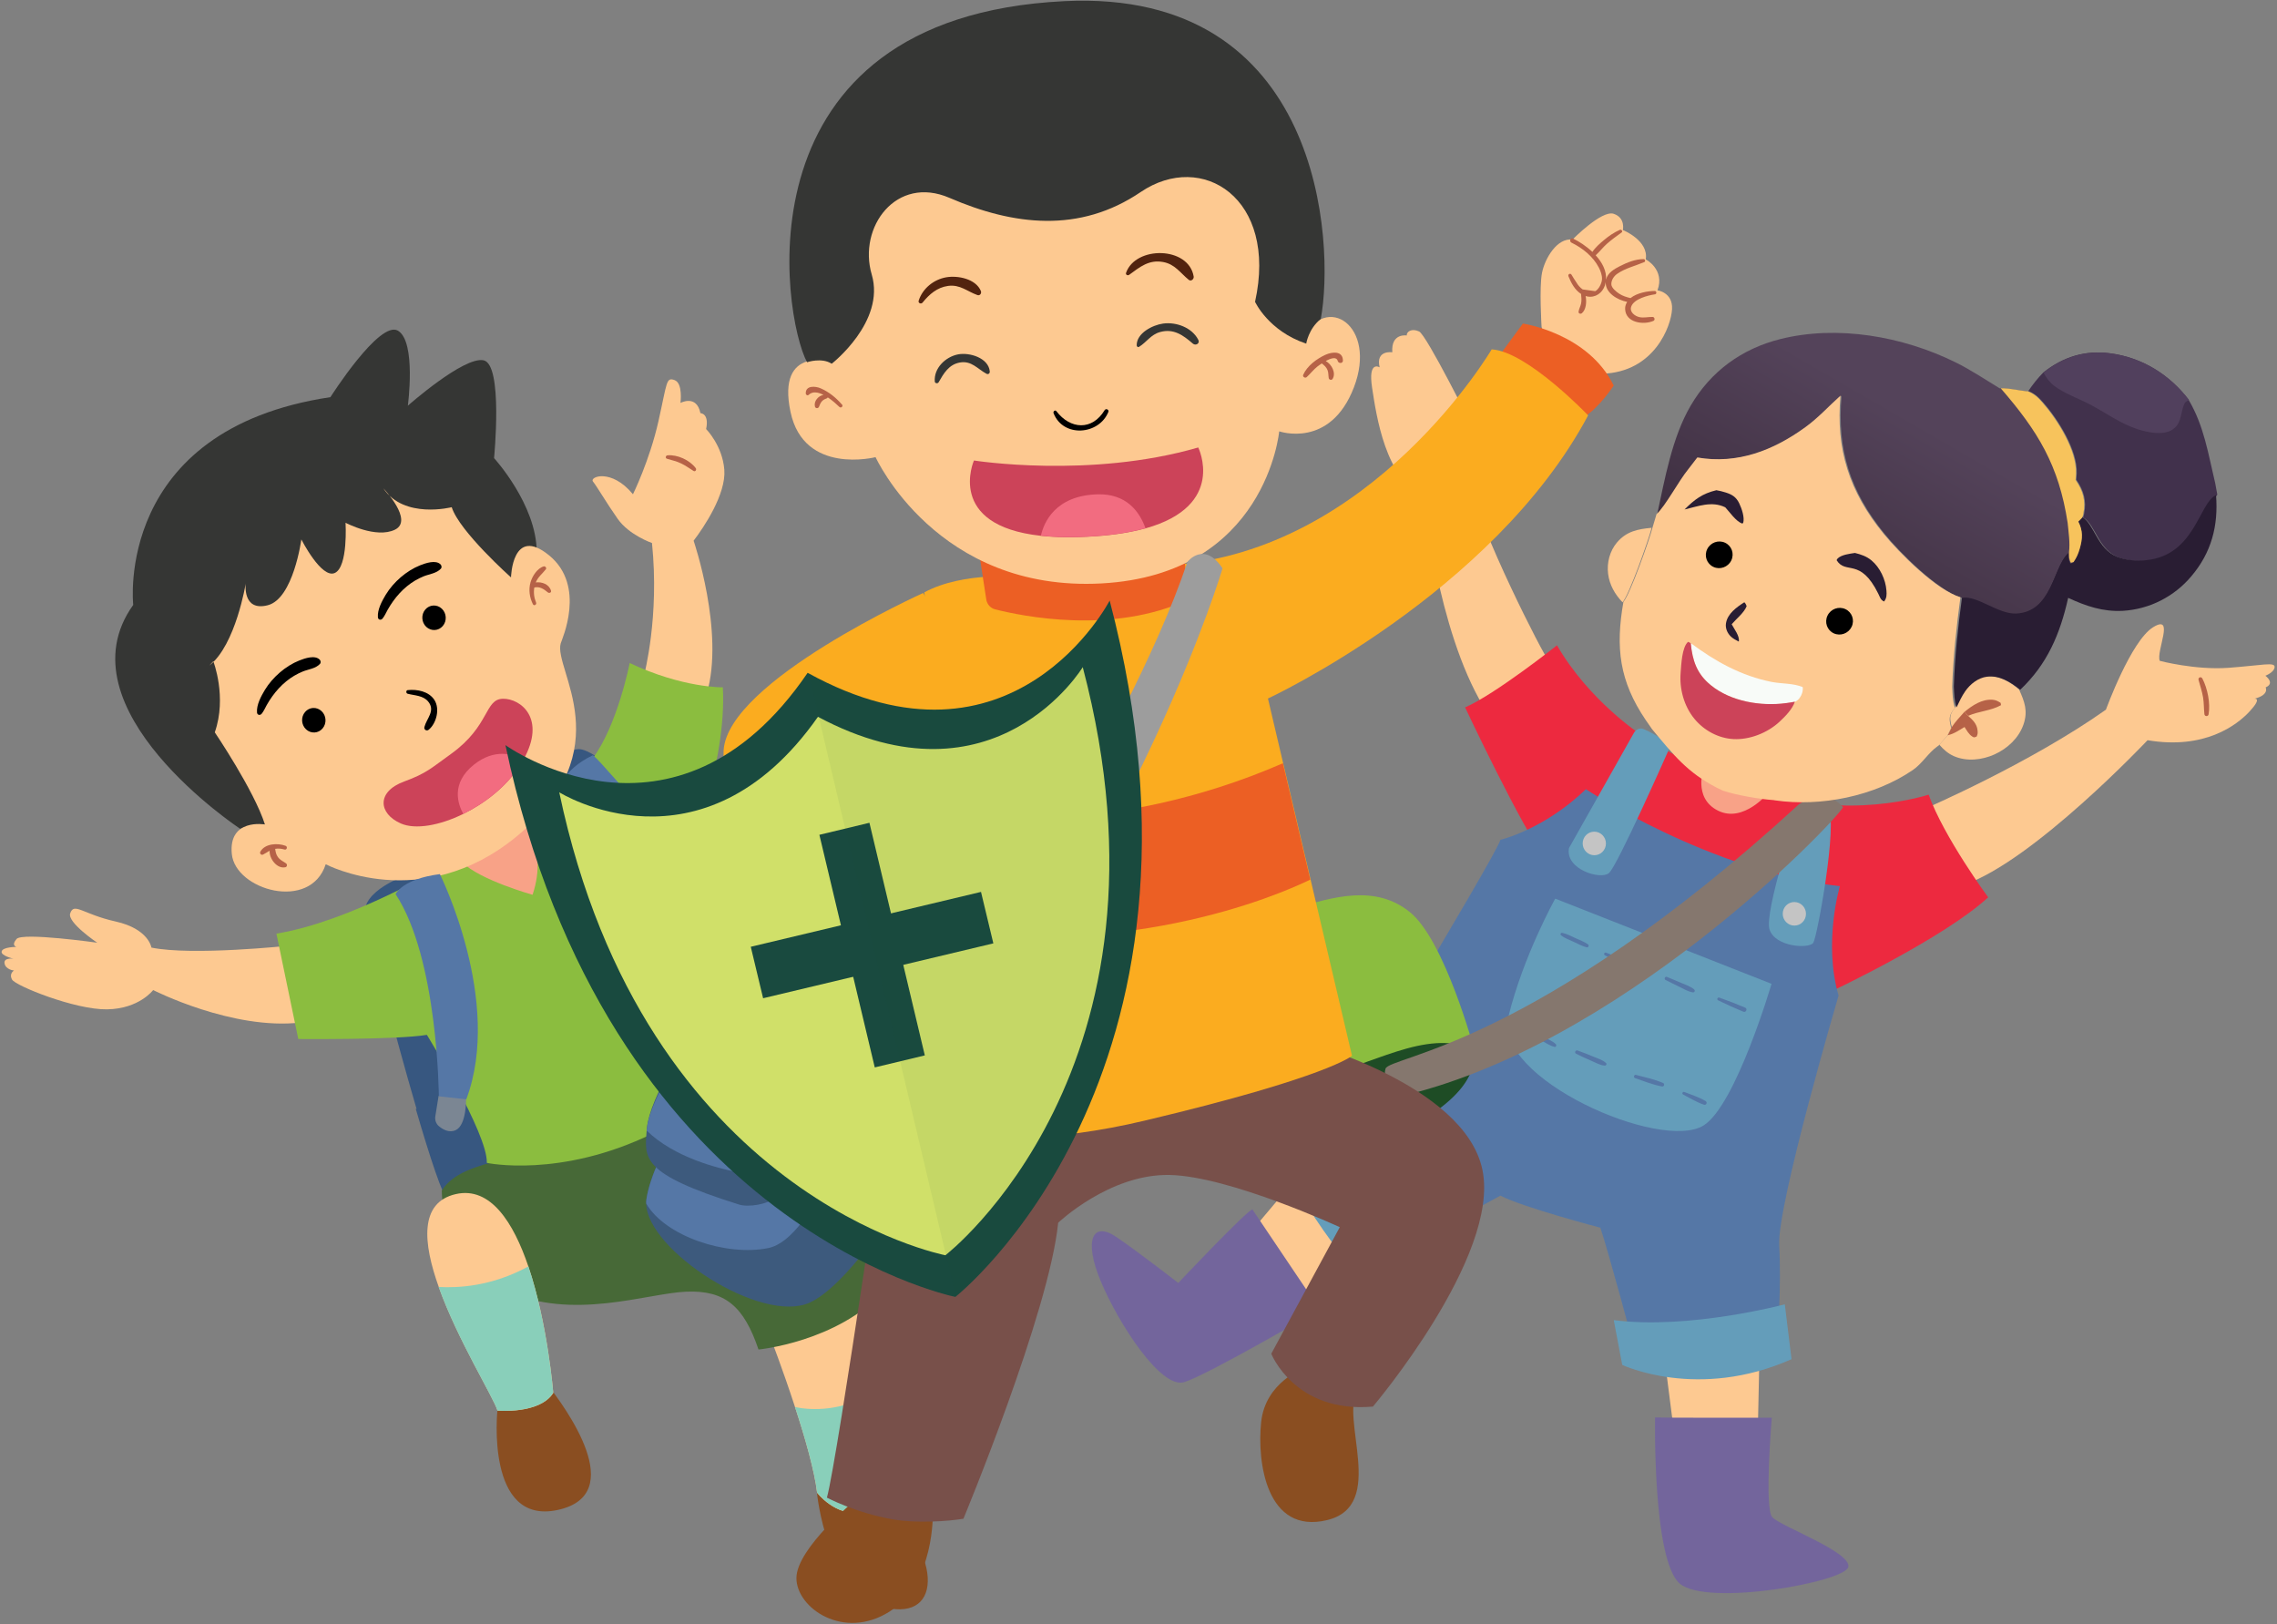 <svg width="143" height="102" viewBox="0 0 143 102" fill="none" xmlns="http://www.w3.org/2000/svg">
<rect x="0" y="0" width="143" height="102" fill="#808080" stroke="none"/>
<g id="Frame 296">
<g id="Group">
<path id="Vector" d="M16.919 52.308C16.919 52.308 15.615 51.824 15.08 52.047C15.08 52.047 3.683 44.52 8.367 37.988C8.367 37.988 7.137 26.981 20.751 24.941C20.751 24.941 23.841 20.074 24.997 20.77C26.153 21.469 25.613 25.479 25.613 25.479C25.613 25.479 29.119 22.374 30.366 22.626C31.61 22.878 31.028 28.769 31.028 28.769C31.028 28.769 33.687 31.674 33.707 34.65L16.921 52.308L16.919 52.308Z" fill="#353634"/>
<path id="Vector_2" d="M51.304 93.724C51.304 93.724 51.886 100.044 55.591 100.947C59.297 101.85 59.189 97.395 55.056 93.895L51.306 93.726L51.304 93.724Z" fill="#8A4E21"/>
<path id="Vector_3" d="M54 81.144C54.478 82.549 54.833 84.982 55.077 87.341C55.377 90.244 55.503 93.038 55.464 93.691C55.4 94.876 55.196 94.813 54.065 94.985C52.447 95.23 51.317 93.746 51.317 93.746C51.15 92.346 50.55 90.257 49.931 88.371C49.163 86.005 48.367 83.953 48.367 83.953L54 81.146L54 81.144Z" fill="#FDC991"/>
<path id="Vector_4" d="M50.193 67.466C49.89 67.722 49.099 68.13 47.991 68.643C44.126 70.408 36.377 73.335 31.799 74.724C29.826 75.319 28.443 75.639 28.212 75.45C27.861 75.162 27.044 72.681 26.161 69.643C24.739 64.788 23.131 58.511 22.928 57.533C22.601 55.938 25.562 54.946 25.562 54.946C25.562 54.946 34.108 47.108 36.339 47.046C37.949 46.997 43.876 53.431 47.706 58.126C49.194 59.944 50.367 61.505 50.852 62.327C52.597 65.275 52 65.95 50.193 67.466Z" fill="#375780"/>
<path id="Vector_5" d="M31.748 74.713C29.775 75.309 28.393 75.628 28.162 75.439C27.811 75.152 26.994 72.671 26.11 69.633C27.035 69.719 29.169 69.916 30.855 69.419C32.433 68.948 32.056 72.693 31.75 74.713L31.748 74.713Z" fill="#375780"/>
<path id="Vector_6" d="M50.21 67.443C49.907 67.698 49.117 68.107 48.011 68.619C47.147 68.331 46.276 68.02 46.276 68.02C46.276 68.02 44.989 65.733 44.87 65.268C44.752 64.801 44.588 62.169 44.588 62.169L45.778 60.598C45.907 60.526 47.014 59.553 47.728 58.108C49.214 59.925 50.385 61.485 50.87 62.307C52.613 65.253 52.017 65.928 50.212 67.443L50.21 67.443Z" fill="#375780"/>
<path id="Vector_7" d="M27.746 74.768C27.746 74.768 27.647 79.161 31.799 81.062C35.953 82.963 40.609 81.225 43.082 81.118C45.555 81.011 46.724 82.059 47.635 84.749C47.635 84.749 52.539 84.293 55.531 81.069C55.531 81.069 52.042 66.673 47.606 64.572C47.606 64.572 43.518 68.34 37.972 70.88C33.354 72.996 29.121 72.6 27.746 74.766L27.746 74.768Z" fill="#476937"/>
<path id="Vector_8" d="M32.033 87.606L31.239 88.569C31.239 88.569 30.475 95.796 35.012 94.828C39.547 93.862 35.491 88.375 34.38 86.946L32.031 87.606L32.033 87.606Z" fill="#8A4E21"/>
<path id="Vector_9" d="M33.184 79.537C34.396 83.115 34.746 87.475 34.746 87.475C33.898 88.823 31.246 88.588 31.246 88.588C31 87.762 28.739 84.139 27.556 80.826C26.564 78.063 26.325 75.518 28.618 74.991C30.807 74.486 32.251 76.784 33.184 79.537Z" fill="#FDC991"/>
<path id="Vector_10" d="M33.182 79.532C34.395 83.112 34.745 87.474 34.745 87.474C33.896 88.822 31.241 88.587 31.241 88.587C30.994 87.761 28.732 84.136 27.547 80.822C28.766 80.885 30.86 80.8 33.184 79.532L33.182 79.532Z" fill="#89CFBA"/>
<path id="Vector_11" d="M18.154 59.388C18.154 59.388 12.082 60.037 9.51 59.509C9.51 59.509 9.343 58.334 7.263 57.871C5.183 57.407 4.647 56.639 4.407 57.365C4.218 57.934 6.105 59.202 6.105 59.202C6.105 59.202 1.4 58.539 1.038 58.968C0.679 59.397 1.039 59.465 1.039 59.465C1.039 59.465 0.187 59.464 0.106 59.742C0.024 60.019 0.845 60.206 0.845 60.206C0.845 60.206 0.21 60.118 0.286 60.509C0.362 60.9 0.881 60.95 0.881 60.95C0.881 60.95 0.551 61.13 0.757 61.517C0.962 61.904 4.716 63.421 6.727 63.387C8.739 63.355 9.619 62.176 9.619 62.176C9.619 62.176 14.605 64.717 18.889 64.214L18.154 59.386L18.154 59.388Z" fill="#FDC991"/>
<path id="Vector_12" d="M40.444 42.464C40.472 42.272 41.421 38.749 40.946 34.102C40.946 34.102 39.509 33.605 38.791 32.582C38.073 31.56 37.492 30.55 37.243 30.245C36.994 29.939 38.398 29.393 39.751 31.04C39.751 31.04 40.796 28.924 41.351 26.456C41.905 23.989 41.826 23.677 42.364 23.871C42.901 24.064 42.735 25.304 42.735 25.304C42.735 25.304 43.746 24.753 43.988 25.946C43.988 25.946 44.553 25.947 44.346 26.944C44.346 26.944 45.372 27.975 45.489 29.502C45.606 31.029 44.202 33.12 43.56 33.956C43.56 33.956 45.526 39.69 44.382 43.583L40.442 42.464L40.444 42.464Z" fill="#FDC991"/>
<path id="Vector_13" d="M27.793 54.411C27.793 54.411 22.052 57.868 17.359 58.631L18.733 65.251C18.733 65.251 24.886 65.307 26.809 64.99C26.809 64.99 30.644 71.2 30.573 73.029C30.573 73.029 35.176 74.02 40.989 71.187C46.799 68.355 49.462 63.785 49.462 63.785C49.462 63.785 44.504 55.467 43.161 53.807C43.161 53.807 45.657 48.067 45.396 43.165C45.396 43.165 42.872 43.212 39.546 41.637C39.546 41.637 38.793 45.499 37.239 47.608L27.791 54.411L27.793 54.411Z" fill="#8BBD3F"/>
<path id="Vector_14" d="M46.504 56.566C46.504 56.566 48.296 57.845 48.166 58.58C48.035 59.315 47.205 59.687 46.822 59.533C46.371 59.35 45.672 57.947 45.672 57.947L46.504 56.566Z" fill="#7B8693"/>
<path id="Vector_15" d="M37.238 47.425C38.222 48.24 43.008 54.442 46.336 56.148C46.336 56.148 47.423 57.083 46.597 57.864C45.977 58.452 45.466 57.949 45.203 57.825C44.94 57.702 38.843 54.85 35.069 49.734C35.069 49.734 35.208 48.398 37.238 47.425Z" fill="#5577A6"/>
<path id="Vector_16" d="M32.615 51.202C32.615 51.202 34.504 53.027 33.446 56.193C33.446 56.193 30.143 55.27 29.026 54.154L32.617 51.202L32.615 51.202Z" fill="#F8A287"/>
<path id="Vector_17" d="M13.397 41.528C13.397 41.528 14.268 43.775 13.489 45.991C13.489 45.991 15.951 49.627 16.638 51.776C16.638 51.776 14.331 51.372 14.559 53.637C14.787 55.901 19.494 57.254 20.456 54.275C20.456 54.275 26.47 57.458 32.46 52.517C39.087 47.05 34.735 42.028 35.215 40.4C35.285 40.162 36.826 36.802 34.495 34.885C32.167 32.968 32.092 36.26 32.092 36.26C32.092 36.26 28.855 33.377 28.368 31.852C28.368 31.852 25.377 32.617 24.078 30.671C24.078 30.671 25.998 32.678 24.807 33.262C23.615 33.844 21.701 32.829 21.701 32.829C21.701 32.829 21.868 35.591 21.03 35.981C20.191 36.371 18.925 33.876 18.925 33.876C18.925 33.876 18.427 37.598 16.816 38.009C15.205 38.421 15.432 36.639 15.432 36.639C15.432 36.639 14.808 40.496 13.149 41.796" fill="#FDC991"/>
<path id="Vector_18" d="M55.08 87.334C55.38 90.239 55.506 93.034 55.467 93.688C55.404 94.873 55.199 94.809 54.066 94.982C52.446 95.227 51.315 93.743 51.315 93.743C51.148 92.342 50.546 90.252 49.927 88.365C50.975 88.575 52.919 88.672 55.08 87.336L55.08 87.334Z" fill="#89CFBA"/>
<path id="Vector_19" d="M19.22 45.802C19.524 46.087 19.989 46.063 20.257 45.748C20.527 45.433 20.5 44.945 20.196 44.66C19.892 44.374 19.427 44.398 19.159 44.714C18.888 45.029 18.916 45.517 19.22 45.802Z" fill="black"/>
<path id="Vector_20" d="M26.77 39.367C27.074 39.652 27.539 39.628 27.807 39.313C28.078 38.998 28.05 38.51 27.746 38.225C27.442 37.94 26.977 37.964 26.709 38.279C26.439 38.594 26.466 39.082 26.77 39.367Z" fill="black"/>
<path id="Vector_21" d="M32.866 47.717C32.79 47.858 32.701 48.004 32.602 48.153C31.784 49.407 30.449 50.452 29.093 51.116C27.61 51.844 26.088 52.114 25.175 51.715C23.763 51.098 23.63 49.72 25.381 49.079C26.794 48.561 27.075 48.241 28.335 47.339C30.777 45.58 30.423 43.896 31.592 43.882C32.699 43.869 34.327 45.118 32.868 47.717L32.866 47.717Z" fill="#CC4359"/>
<path id="Vector_22" d="M32.868 47.711C32.791 47.852 32.702 47.998 32.604 48.147C31.785 49.4 30.451 50.446 29.095 51.11C28.766 50.523 28.281 49.19 29.783 48.005C31.051 47.007 32.197 47.333 32.87 47.711L32.868 47.711Z" fill="#F26C80"/>
<path id="Vector_23" d="M17.936 53.118C17.45 52.931 16.635 52.966 16.351 53.485C16.288 53.599 16.406 53.724 16.521 53.667C16.667 53.596 16.792 53.502 16.931 53.426C16.912 53.941 17.403 54.577 17.921 54.463C18.04 54.436 18.052 54.283 17.961 54.217C17.772 54.085 17.592 54.015 17.45 53.82C17.336 53.662 17.306 53.49 17.281 53.308C17.477 53.275 17.671 53.292 17.866 53.349C18.015 53.395 18.078 53.172 17.934 53.116L17.936 53.118Z" fill="#B66247"/>
<path id="Vector_24" d="M34.148 35.569C33.743 35.685 33.429 36.18 33.317 36.573C33.185 37.033 33.257 37.521 33.468 37.945C33.535 38.078 33.722 37.97 33.666 37.837C33.538 37.531 33.501 37.21 33.556 36.895C33.901 36.817 34.146 36.99 34.407 37.203C34.486 37.269 34.641 37.22 34.604 37.095C34.486 36.691 34.034 36.527 33.648 36.577C33.791 36.225 34.055 36.037 34.28 35.751C34.344 35.669 34.243 35.542 34.15 35.569L34.148 35.569Z" fill="#B66247"/>
<path id="Vector_25" d="M41.922 28.594C41.806 28.604 41.76 28.77 41.888 28.81C42.19 28.902 42.498 28.966 42.784 29.107C43.058 29.238 43.295 29.413 43.553 29.574C43.668 29.648 43.765 29.496 43.692 29.397C43.314 28.892 42.544 28.54 41.922 28.594Z" fill="#B66247"/>
<path id="Vector_26" d="M25.607 43.339C25.487 43.351 25.492 43.539 25.599 43.566C26.04 43.684 26.573 43.668 26.893 44.06C27.364 44.634 26.787 45.125 26.653 45.659C26.611 45.827 26.797 45.932 26.924 45.827C27.41 45.427 27.64 44.516 27.283 43.96C26.934 43.416 26.196 43.276 25.607 43.339Z" fill="black"/>
<path id="Vector_27" d="M27.989 68.332L27.542 68.841L27.339 70.103C27.301 70.336 27.385 70.576 27.565 70.726C27.816 70.937 28.209 71.159 28.614 70.975C29.3 70.669 29.272 69.024 29.272 69.024L27.988 68.33L27.989 68.332Z" fill="#7B8693"/>
<path id="Vector_28" d="M27.625 54.895C27.625 54.895 31.602 62.864 29.285 69.035L27.56 68.85C27.56 68.85 27.513 60.193 24.842 56.15C24.842 56.15 25.249 55.199 27.625 54.895Z" fill="#5577A6"/>
<path id="Vector_29" d="M18.794 41.48C18.363 41.65 17.941 41.918 17.576 42.231C17.218 42.538 16.883 42.916 16.631 43.332C16.392 43.732 16.102 44.266 16.141 44.746C16.156 44.908 16.33 44.945 16.431 44.826C16.564 44.663 16.648 44.464 16.751 44.277C16.856 44.091 16.973 43.907 17.096 43.735C17.354 43.376 17.64 43.063 17.973 42.791C18.296 42.525 18.642 42.325 19.014 42.171C19.353 42.032 19.832 41.988 20.097 41.689C20.167 41.611 20.137 41.488 20.08 41.429C19.782 41.121 19.149 41.339 18.794 41.48Z" fill="black"/>
<path id="Vector_30" d="M26.385 35.501C25.955 35.671 25.533 35.939 25.167 36.252C24.81 36.559 24.475 36.938 24.223 37.353C23.984 37.753 23.694 38.287 23.733 38.767C23.748 38.929 23.922 38.966 24.023 38.847C24.156 38.684 24.24 38.485 24.343 38.298C24.448 38.112 24.565 37.928 24.688 37.756C24.946 37.397 25.232 37.084 25.565 36.812C25.888 36.546 26.234 36.346 26.605 36.193C26.945 36.054 27.424 36.009 27.689 35.71C27.759 35.633 27.729 35.51 27.672 35.45C27.374 35.142 26.741 35.361 26.385 35.501Z" fill="black"/>
</g>
<g id="kanan">
<path id="Vector_31" d="M97.224 41.425C97.014 41.329 92.756 32.959 92.433 30.543C92.433 30.543 95.428 26.257 94.109 24.599C93.283 23.562 93.271 26.07 92.452 26.781C92.452 26.781 89.594 21.033 89.121 20.815C88.649 20.598 88.325 20.835 88.347 21.068C88.347 21.068 87.349 20.899 87.44 22.123C87.44 22.123 86.379 21.957 86.644 23.069C86.644 23.069 85.902 22.604 86.171 24.354C86.439 26.107 87.01 30.105 89.437 31.183C89.437 31.183 90.244 39.509 93.155 44.355L97.224 41.423L97.224 41.425Z" fill="#FDC991"/>
<path id="Vector_32" d="M120.903 50.781C120.903 50.781 127.47 47.952 132.257 44.567C132.257 44.567 133.827 40.247 135.219 39.39C136.612 38.53 135.389 40.918 135.638 41.501C135.638 41.501 137.867 42.092 139.96 41.938C142.054 41.783 142.87 41.559 142.85 41.891C142.831 42.223 142.271 42.437 142.271 42.437C142.271 42.437 142.909 42.9 142.285 43.169C142.285 43.169 142.545 43.629 141.592 43.878C141.592 43.878 142.088 43.805 141.282 44.675C140.477 45.546 138.443 47.093 134.871 46.485C134.871 46.485 127.724 54.064 123.348 55.565L120.903 50.779L120.903 50.781Z" fill="#FDC991"/>
<path id="Vector_33" d="M103.034 46.126C103.034 46.126 99.792 44.004 97.783 40.526C97.783 40.526 93.888 43.614 92.011 44.423C92.011 44.423 95.536 51.927 97.126 54.061C98.717 56.197 115.041 62.243 115.041 62.243C115.041 62.243 122.078 58.924 124.861 56.351C124.861 56.351 122.09 52.589 121.122 49.904C121.122 49.904 115.928 51.63 110.365 49.602C104.803 47.573 103.036 46.126 103.036 46.126L103.034 46.126Z" fill="#ED293F"/>
<path id="Vector_34" d="M107.005 48.197C107.005 48.197 106.287 50.11 107.896 50.91C109.505 51.709 111.051 49.789 111.051 49.789L107.005 48.197Z" fill="#F8A287"/>
<path id="Vector_35" d="M110.496 85.112L110.393 89.93L105.175 90.278L104.606 85.837L110.496 85.112Z" fill="#FDC991"/>
<path id="Vector_36" d="M99.598 49.562C99.598 49.562 107.426 54.755 115.548 55.651C115.548 55.651 114.495 59.18 115.466 62.521C115.466 62.521 111.593 75.68 111.737 78.219C111.881 80.758 111.64 83.975 111.64 83.975L102.576 84.443C102.576 84.443 101.019 78.613 100.505 77.1C100.505 77.1 95.668 75.831 94.227 75.087L87.234 78.887L82.43 72.77C82.43 72.77 93.899 53.868 94.23 52.74C94.23 52.74 96.955 52.106 99.598 49.562Z" fill="#5577A6"/>
<path id="Vector_37" d="M103.221 45.785C104.109 46.172 104.817 46.666 104.8 47.086C104.8 47.086 101.574 54.392 101.043 54.832C100.513 55.271 98.283 54.594 98.536 53.259L102.616 46.02C102.736 45.805 102.997 45.687 103.221 45.785Z" fill="#649DBA"/>
<path id="Vector_38" d="M112.904 50.922C112.904 50.922 114.088 49.759 114.819 50.775C115.428 51.622 114.135 58.812 113.878 59.207C113.621 59.599 111.489 59.477 111.132 58.378C110.776 57.278 112.904 50.924 112.904 50.924L112.904 50.922Z" fill="#649DBA"/>
<path id="Vector_39" d="M81.575 73.78L78.565 77.352L81.71 81.688L85.67 79.404L81.794 74.05" fill="#FDC991"/>
<path id="Vector_40" d="M82.904 71.567C83.082 71.734 88.741 79.35 88.741 79.35L86.202 81.09C86.202 81.09 82.278 76.995 80.545 72.707L82.678 71.123L82.904 71.567Z" fill="#649DBA"/>
<path id="Vector_41" d="M101.347 82.905L101.88 85.716C101.88 85.716 106.63 87.973 112.512 85.357L112.089 81.912C112.089 81.912 106.058 83.519 101.345 82.903L101.347 82.905Z" fill="#649DBA"/>
<path id="Vector_42" d="M78.653 75.951L82.882 82.236C82.882 82.236 75.829 86.358 74.368 86.799C72.906 87.242 70.251 83.126 69.139 80.485C68.028 77.842 68.63 76.668 70.12 77.689C71.61 78.711 73.997 80.57 73.997 80.57C73.997 80.57 78.278 76.036 78.653 75.953L78.653 75.951Z" fill="#73659C"/>
<path id="Vector_43" d="M103.94 89.016C104.182 89.041 111.272 89.035 111.272 89.035C111.272 89.035 110.792 94.704 111.299 95.277C111.806 95.849 116.245 97.451 116.08 98.397C115.914 99.346 107.206 100.916 105.491 99.45C103.776 97.983 103.942 89.014 103.942 89.014L103.94 89.016Z" fill="#73659C"/>
<path id="Vector_44" d="M97.672 56.435L111.256 61.785C111.256 61.785 109.017 69.408 106.992 70.676C104.311 72.353 93.787 67.718 94.722 63.878C95.657 60.038 97.672 56.435 97.672 56.435Z" fill="#649DBA"/>
<path id="Vector_45" d="M99.733 59.31C99.492 59.135 99.2 59.034 98.93 58.91C98.663 58.789 98.391 58.635 98.101 58.581C98.018 58.566 97.966 58.681 98.033 58.735C98.264 58.92 98.558 59.025 98.826 59.146C99.093 59.268 99.365 59.424 99.653 59.493C99.75 59.515 99.814 59.37 99.733 59.31Z" fill="#5577A6"/>
<path id="Vector_46" d="M102.733 60.68C102.214 60.285 101.464 60.071 100.866 59.828C100.758 59.784 100.69 59.94 100.793 59.994C101.371 60.288 102.026 60.714 102.661 60.846C102.75 60.865 102.806 60.738 102.733 60.682L102.733 60.68Z" fill="#5577A6"/>
<path id="Vector_47" d="M106.399 62.14C106.182 61.947 105.876 61.852 105.612 61.739C105.306 61.607 104.998 61.481 104.692 61.351C104.566 61.298 104.484 61.486 104.605 61.546C104.903 61.694 105.201 61.845 105.502 61.989C105.763 62.115 106.031 62.283 106.321 62.321C106.42 62.333 106.476 62.208 106.399 62.14Z" fill="#5577A6"/>
<path id="Vector_48" d="M109.599 63.28C109.064 63.051 108.524 62.843 107.977 62.651C107.866 62.612 107.793 62.768 107.903 62.822C108.424 63.077 108.951 63.316 109.488 63.537C109.652 63.605 109.767 63.35 109.601 63.28L109.599 63.28Z" fill="#5577A6"/>
<path id="Vector_49" d="M97.704 65.569C97.493 65.368 97.197 65.253 96.941 65.115C96.647 64.956 96.355 64.798 96.047 64.668C95.952 64.627 95.851 64.768 95.946 64.832C96.212 65.011 96.49 65.165 96.772 65.322C97.047 65.474 97.321 65.671 97.627 65.744C97.729 65.768 97.769 65.631 97.704 65.569Z" fill="#5577A6"/>
<path id="Vector_50" d="M100.853 66.749C100.63 66.551 100.312 66.46 100.038 66.347C99.719 66.215 99.403 66.083 99.077 65.972C98.943 65.927 98.856 66.109 98.986 66.177C99.29 66.336 99.607 66.472 99.921 66.61C100.195 66.729 100.479 66.896 100.776 66.921C100.87 66.93 100.928 66.815 100.853 66.749Z" fill="#5577A6"/>
<path id="Vector_51" d="M104.445 68.012C103.908 67.777 103.302 67.653 102.738 67.502C102.625 67.471 102.566 67.666 102.68 67.705C103.233 67.893 103.807 68.128 104.383 68.23C104.509 68.253 104.563 68.064 104.445 68.012Z" fill="#5577A6"/>
<path id="Vector_52" d="M107.112 69.143C106.696 68.9 106.224 68.751 105.778 68.576C105.673 68.535 105.604 68.687 105.706 68.738C106.132 68.961 106.553 69.22 107.007 69.375C107.161 69.426 107.25 69.225 107.11 69.143L107.112 69.143Z" fill="#5577A6"/>
<path id="Vector_53" d="M75.573 58.808C75.573 58.808 72.413 60.816 72.608 62.95C72.803 65.084 75.924 71.753 79.05 72.542C82.177 73.331 80.74 66.281 80.74 66.281L75.575 58.806L75.573 58.808Z" fill="#8BBD3F"/>
<path id="Vector_54" d="M92.471 65.969C92.471 65.969 93.3 67.822 89.604 70.171C85.908 72.52 80.745 74.457 78.539 72.423C76.332 70.39 79.339 67.598 80.945 67.691C82.551 67.783 85.565 66.548 87.455 65.857C89.948 64.945 92.116 64.909 92.471 65.969Z" fill="#1E4C25"/>
<path id="Vector_55" d="M92.584 65.915C89.531 64.521 86.047 67.034 82.48 67.674C81.8 67.794 81.112 67.849 80.423 67.79C77.001 67.508 73.665 59.579 74.884 57.962C75.566 57.059 76.781 57.075 78.125 57.151C79.197 57.214 80.347 57.314 81.38 57.018C83.701 56.351 86.351 55.511 88.544 57.281C90.737 59.051 92.584 65.911 92.584 65.911L92.584 65.915Z" fill="#8BBD3F"/>
<path id="Vector_56" d="M82.465 67.671C81.786 67.791 81.099 67.845 80.412 67.787C76.996 67.505 73.666 59.59 74.883 57.976C75.564 57.074 76.776 57.09 78.118 57.166C76.275 58.586 76.854 63.382 82.467 67.669L82.465 67.671Z" fill="#FAEF5B"/>
<path id="Vector_57" d="M112.953 50.527C112.953 50.527 114.519 49.278 115.749 50.694C115.173 51.712 101.628 65.85 87.606 68.927C87.606 68.927 86.787 67.912 87.012 67.118C87.237 66.325 96.356 65.75 112.955 50.527L112.953 50.527Z" fill="#85776E"/>
<path id="Vector_58" d="M100.127 53.709C100.53 53.709 100.857 53.379 100.856 52.97C100.855 52.562 100.527 52.23 100.124 52.229C99.72 52.229 99.394 52.559 99.395 52.968C99.396 53.377 99.724 53.708 100.127 53.709Z" fill="#C4C4C4"/>
<path id="Vector_59" d="M112.691 58.127C113.094 58.128 113.42 57.797 113.419 57.389C113.418 56.98 113.091 56.648 112.688 56.648C112.284 56.647 111.958 56.978 111.959 57.387C111.96 57.795 112.288 58.127 112.691 58.127Z" fill="#C4C4C4"/>
<path id="Vector_60" d="M78.946 61.777C79.135 61.352 78.945 60.852 78.522 60.661C78.099 60.469 77.604 60.658 77.415 61.083C77.226 61.507 77.416 62.007 77.839 62.199C78.261 62.391 78.757 62.202 78.946 61.777Z" fill="#1E4C25"/>
<path id="Vector_61" d="M138.313 42.611C138.236 42.464 138.029 42.539 138.074 42.703C138.175 43.071 138.295 43.425 138.358 43.804C138.415 44.154 138.402 44.502 138.441 44.852C138.457 45.005 138.678 45.01 138.704 44.858C138.825 44.161 138.638 43.236 138.313 42.611Z" fill="#B66247"/>
<g id="Group_2">
<path id="Vector_62" d="M103.726 33.146C103.546 33.876 102.309 37.376 101.898 37.824C101.421 37.325 101.08 36.738 100.992 36.036C100.903 35.345 101.098 34.602 101.545 34.072C102.145 33.362 102.859 33.228 103.724 33.146L103.726 33.146Z" fill="#FDC991"/>
<path id="Vector_63" d="M128.325 23.39C129.568 22.404 130.95 21.974 132.537 22.188C134.519 22.454 136.222 23.505 137.446 25.103C138.424 26.75 138.68 28.514 139.12 30.348L139.249 31.049L139.223 31.129C138.16 31.6 137.913 34.9 134.853 35.207C134.263 35.267 133.602 35.22 133.042 35.003C131.762 34.507 131.606 32.94 130.823 32.495C130.857 32.398 130.867 32.384 130.889 32.267C131.051 31.436 130.868 30.816 130.401 30.131L130.406 30.051C130.414 29.946 130.421 29.841 130.425 29.735C130.487 28.292 129.261 26.351 128.328 25.289C128.026 24.944 127.809 24.73 127.383 24.556C127.672 24.13 127.962 23.761 128.323 23.392L128.325 23.39Z" fill="#41314C"/>
<path id="Vector_64" d="M128.333 23.402C129.58 22.412 130.966 21.981 132.558 22.195C134.546 22.462 136.254 23.517 137.482 25.122C137.275 25.224 137.212 25.241 137.131 25.482C136.932 26.056 136.986 26.649 136.392 27.005C135.804 27.355 134.858 27.151 134.245 26.954C133.151 26.603 132.207 25.891 131.192 25.367C130.482 25.001 129.652 24.716 129.012 24.235C128.708 24.005 128.526 23.731 128.333 23.404L128.333 23.402Z" fill="#51405D"/>
<path id="Vector_65" d="M122.808 44.399C122.972 44.059 123.135 43.702 123.351 43.39C123.667 42.935 124.161 42.544 124.717 42.473C125.505 42.375 126.215 42.812 126.8 43.296C127.152 44.076 127.369 44.655 127.079 45.497C126.782 46.357 126.066 47.012 125.263 47.376C124.479 47.729 123.52 47.84 122.709 47.486C122.337 47.323 122.057 47.068 121.79 46.765C121.974 46.57 122.15 46.37 122.327 46.167L122.578 45.666C122.539 45.522 122.503 45.376 122.488 45.228C122.452 44.861 122.6 44.666 122.81 44.399L122.808 44.399Z" fill="#FDC991"/>
<path id="Vector_66" d="M123.38 44.702C123.869 44.296 124.474 43.895 125.137 43.944C125.344 43.959 125.473 44.034 125.646 44.142L125.669 44.284C125.03 44.642 124.272 44.659 123.602 44.956L123.38 44.702Z" fill="#B66247"/>
<path id="Vector_67" d="M123.373 44.698L123.595 44.951C123.885 45.205 124.151 45.452 124.193 45.861C124.212 46.036 124.207 46.106 124.135 46.258C123.982 46.304 123.998 46.337 123.871 46.259C123.646 46.123 123.517 45.872 123.377 45.656C123.045 45.85 122.698 46.1 122.319 46.171L122.57 45.67C122.802 45.317 123.097 45.012 123.375 44.698L123.373 44.698Z" fill="#B66247"/>
<path id="Vector_68" d="M139.171 31.087C139.326 33.022 138.876 34.711 137.621 36.188C137.555 36.268 137.484 36.346 137.414 36.422C137.344 36.498 137.272 36.571 137.197 36.643C137.123 36.715 137.047 36.787 136.969 36.854C136.89 36.922 136.812 36.989 136.73 37.053C136.649 37.117 136.567 37.18 136.482 37.239C136.398 37.299 136.314 37.358 136.225 37.413C136.139 37.469 136.05 37.522 135.96 37.573C135.869 37.624 135.779 37.673 135.686 37.721C135.593 37.768 135.501 37.81 135.406 37.853C135.312 37.894 135.217 37.935 135.12 37.972C135.024 38.009 134.927 38.043 134.828 38.074C134.73 38.107 134.631 38.135 134.532 38.162C134.433 38.188 134.333 38.212 134.232 38.235C134.131 38.257 134.03 38.276 133.927 38.292C133.827 38.308 133.724 38.322 133.621 38.334C133.518 38.346 133.415 38.354 133.312 38.36C132.067 38.425 131.006 38.066 129.885 37.545C129.379 39.814 128.567 41.723 126.87 43.32C126.284 42.836 125.571 42.398 124.785 42.497C124.226 42.567 123.734 42.959 123.418 43.414C123.201 43.724 123.038 44.081 122.875 44.424C122.727 43.994 122.728 43.554 122.705 43.104C122.765 41.209 122.972 39.341 123.224 37.465C124.165 37.278 125.5 38.505 126.638 38.446C128.85 38.332 128.913 35.643 129.826 34.725C129.854 34.696 129.886 34.667 129.914 34.641C129.922 34.912 129.896 35.078 130.033 35.317L130.206 35.262C130.394 34.989 130.504 34.739 130.597 34.418C130.779 33.79 130.807 33.307 130.502 32.72L130.755 32.462C131.539 32.908 131.693 34.475 132.978 34.973C133.538 35.191 134.2 35.237 134.791 35.177C137.855 34.871 138.105 31.566 139.169 31.094L139.171 31.087Z" fill="#291D33"/>
<path id="Vector_69" d="M104.071 32.312C104.559 30.064 105.009 27.482 106.169 25.49C107.437 23.312 109.402 21.895 111.807 21.294C115.395 20.395 119.498 21.12 122.81 22.754C123.764 23.224 124.674 23.833 125.583 24.387C126.128 24.362 126.743 24.543 127.301 24.579C127.728 24.753 127.945 24.968 128.248 25.314C129.184 26.381 130.415 28.325 130.351 29.771C130.345 29.876 130.34 29.981 130.332 30.088L130.327 30.169C130.795 30.855 130.978 31.477 130.816 32.31C130.792 32.428 130.784 32.442 130.75 32.539L130.497 32.797C130.802 33.385 130.774 33.868 130.592 34.498C130.499 34.821 130.389 35.071 130.201 35.343L130.027 35.398C129.891 35.161 129.918 34.992 129.908 34.72C129.878 34.749 129.848 34.776 129.82 34.804C128.908 35.722 128.843 38.414 126.63 38.53C125.491 38.589 124.155 37.361 123.212 37.548C121.707 37.101 119.358 34.757 118.353 33.522C116.207 30.888 115.355 28.237 115.657 24.848C114.913 25.517 114.273 26.229 113.456 26.824C111.423 28.305 109.157 29.176 106.636 28.744L106.067 29.485C105.461 30.222 104.636 31.799 104.069 32.31L104.071 32.312Z" fill="url(#paint0_linear_4273_22293)"/>
<path id="Vector_70" d="M125.648 24.384C126.189 24.358 126.799 24.538 127.352 24.574C127.776 24.747 127.991 24.961 128.292 25.306C129.22 26.368 130.441 28.303 130.377 29.744C130.371 29.848 130.366 29.953 130.359 30.059L130.353 30.139C130.818 30.823 131 31.442 130.838 32.271C130.815 32.388 130.807 32.402 130.773 32.498L130.522 32.756C130.824 33.341 130.797 33.822 130.616 34.449C130.524 34.77 130.415 35.02 130.228 35.29L130.056 35.345C129.921 35.109 129.948 34.941 129.938 34.67C130.011 34.072 129.909 33.435 129.852 32.838C129.302 29.224 127.985 27.076 125.646 24.381L125.648 24.384Z" fill="#F7C35C"/>
<path id="Vector_71" d="M122.535 45.724L122.285 46.224C122.109 46.427 121.932 46.625 121.748 46.822C121.716 46.844 121.684 46.865 121.654 46.887C121.091 47.292 120.716 47.956 120.132 48.355C117.723 50.007 114.346 50.682 111.468 50.262C111.441 50.258 111.415 50.252 111.391 50.247C110.531 50.188 109.112 49.954 108.21 49.656L107.826 49.473C105.966 48.512 105.1 47.411 103.759 45.801C103.625 45.612 103.491 45.421 103.361 45.228C101.696 42.775 101.448 40.673 101.955 37.791C102.367 37.342 103.606 33.838 103.789 33.108L104.034 32.286C104.599 31.776 105.421 30.204 106.025 29.469L106.593 28.73C109.104 29.161 111.365 28.294 113.392 26.816C114.207 26.223 114.843 25.512 115.586 24.845C115.285 28.224 116.134 30.868 118.274 33.494C119.276 34.726 121.617 37.063 123.118 37.508C122.867 39.379 122.661 41.246 122.601 43.138C122.624 43.588 122.624 44.025 122.772 44.456C122.562 44.722 122.414 44.919 122.45 45.285C122.465 45.432 122.502 45.578 122.539 45.722L122.535 45.724Z" fill="#FDC991"/>
<path id="Vector_72" d="M109.547 37.824C109.632 37.898 109.648 37.964 109.693 38.064C109.545 38.47 109.036 38.868 108.753 39.203C108.921 39.52 109.269 39.953 109.199 40.293C109.013 40.192 108.808 40.095 108.663 39.937C108.467 39.725 108.349 39.442 108.394 39.147C108.49 38.531 109.072 38.128 109.547 37.822L109.547 37.824Z" fill="#291D33"/>
<path id="Vector_73" d="M107.788 30.785C107.992 30.819 108.186 30.869 108.385 30.931C108.777 31.056 109.037 31.215 109.225 31.605C109.381 31.929 109.578 32.492 109.475 32.846L109.402 32.877C109.005 32.723 108.642 32.174 108.35 31.86C107.502 31.446 106.647 31.796 105.792 31.996C106.427 31.363 106.91 30.997 107.788 30.787L107.788 30.785Z" fill="#291D33"/>
<path id="Vector_74" d="M116.489 34.724C116.873 34.819 117.222 34.935 117.534 35.195C118.067 35.638 118.42 36.392 118.472 37.085C118.492 37.348 118.493 37.563 118.323 37.775C118.095 37.669 118.072 37.507 117.961 37.287C116.821 34.979 115.927 36.117 115.342 35.179C115.364 35.144 115.378 35.101 115.408 35.072C115.645 34.835 116.181 34.772 116.491 34.726L116.489 34.724Z" fill="#291D33"/>
<path id="Vector_75" d="M106.184 40.39C107.727 41.541 109.367 42.448 111.258 42.824C111.891 42.949 112.622 42.898 113.216 43.151C113.238 43.404 113.168 43.635 113.012 43.843C112.936 43.945 112.845 44.015 112.736 44.073C112.546 44.109 112.357 44.14 112.167 44.164C110.605 44.37 108.72 44.071 107.453 43.039C106.567 42.32 106.289 41.484 106.184 40.388L106.184 40.39Z" fill="#F8FBF8"/>
<path id="Vector_76" d="M112.721 44.066C112.568 44.534 112.107 45.002 111.752 45.33C110.999 46.026 109.882 46.47 108.856 46.414C107.916 46.362 107.017 45.877 106.412 45.141C105.757 44.344 105.463 43.263 105.548 42.237C105.587 41.752 105.627 40.634 106.017 40.306L106.181 40.391C106.288 41.485 106.563 42.318 107.447 43.035C108.71 44.062 110.594 44.363 112.152 44.157C112.344 44.133 112.533 44.103 112.721 44.066Z" fill="#CC4359"/>
<path id="Vector_77" d="M107.213 34.492C107.012 34.913 107.188 35.408 107.607 35.602C108.025 35.797 108.528 35.613 108.729 35.193C108.93 34.772 108.754 34.277 108.336 34.083C107.917 33.888 107.414 34.072 107.213 34.492Z" fill="black"/>
<path id="Vector_78" d="M114.77 38.662C114.569 39.082 114.745 39.578 115.163 39.772C115.582 39.966 116.085 39.782 116.286 39.362C116.487 38.941 116.311 38.446 115.892 38.252C115.474 38.058 114.971 38.241 114.77 38.662Z" fill="black"/>
</g>
</g>
<g id="depan">
<g id="Group_3">
<path id="Vector_79" d="M58.583 94.969C58.583 94.969 58.732 99.398 55.855 101.214C52.979 103.03 50.016 100.984 50.017 99.103C50.019 97.221 53.796 94.138 53.796 94.138L58.583 94.969Z" fill="#8A4E21"/>
<path id="Vector_80" d="M81.874 85.937C81.874 85.937 79.467 86.79 79.202 89.312C78.936 91.834 79.543 96.379 83.344 95.463C87.145 94.547 84.084 89.02 85.285 87.255L81.874 85.937Z" fill="#8A4E21"/>
<path id="Vector_81" d="M56.041 67.739C56.041 67.739 52.616 91.551 51.932 94.054C51.932 94.054 53.718 95 56.044 95.412C57.535 95.674 59.518 95.542 60.505 95.377C60.505 95.377 65.896 82.405 66.455 76.789C66.455 76.789 69.676 73.721 73.435 73.788C77.194 73.856 84.14 77.066 84.14 77.066L79.838 85.014C79.838 85.014 81.323 88.768 86.222 88.334C86.222 88.334 94.223 78.896 93.1 73.469C91.979 68.043 81.662 65.351 81.662 65.351L56.036 67.739L56.041 67.739Z" fill="#78504A"/>
<path id="Vector_82" d="M58.471 50.331C58.471 50.331 50.953 61.474 49.78 62.679L52.242 63.521L59.717 53.219L58.471 50.329L58.471 50.331Z" fill="#9D9D9D"/>
<path id="Vector_83" d="M96.813 20.508C96.813 20.508 96.659 18.031 96.843 17.126C97.027 16.219 97.79 14.923 98.756 15.045C98.756 15.045 100.589 13.174 101.344 13.427C102.097 13.68 101.919 14.446 101.919 14.446C101.919 14.446 103.556 15.102 103.356 16.288C103.356 16.288 104.577 16.92 104.093 18.233C104.093 18.233 105.062 18.357 105.008 19.412C104.956 20.467 103.904 23.37 100.629 23.47C97.352 23.569 96.811 20.508 96.811 20.508L96.813 20.508Z" fill="#FDC991"/>
<path id="Vector_84" d="M94.245 22.218L95.64 20.32C95.64 20.32 99.743 20.925 101.344 24.211C101.344 24.211 100.437 25.619 99.433 26.222C98.426 26.825 94.246 22.216 94.246 22.216L94.245 22.218Z" fill="#EC5F24"/>
<path id="Vector_85" d="M99.738 26.087C99.738 26.087 95.902 22.065 93.68 21.941C93.68 21.941 86.219 34.643 73.504 35.489L64.137 36.237C64.137 36.237 60.543 35.858 58.05 37.199C58.347 39.402 58.359 41.592 58.36 43.827C58.364 45.241 58.498 46.55 58.316 47.857C58.37 47.8 58.406 47.763 58.406 47.763L57.846 51.049L56.644 58.142L54.653 69.841C54.653 69.841 60.338 73.119 71.892 70.375C83.449 67.632 84.908 66.302 84.908 66.302L82.306 55.23L80.589 47.948L79.63 43.867C79.63 43.867 93.744 37.318 99.738 26.085L99.738 26.087Z" fill="#FBAC1F"/>
<path id="Vector_86" d="M82.29 55.239C80.254 56.228 70.329 60.556 56.585 58.16L57.789 51.044C60.191 51.449 69.777 52.634 80.568 47.932L82.288 55.236L82.29 55.239Z" fill="#EC5F24"/>
<path id="Vector_87" d="M61.489 34.706L61.94 37.648C61.986 37.947 62.203 38.192 62.493 38.267C64.163 38.691 69.9 39.883 74.667 37.636L74.377 35.069L61.489 34.706Z" fill="#EC5F24"/>
<path id="Vector_88" d="M66.749 8.838C66.456 8.838 54.24 10.033 52.609 14.837C50.977 19.641 52.329 22.723 52.329 22.723C52.329 22.723 48.744 21.625 49.647 25.875C50.495 29.858 54.987 28.709 54.987 28.709C54.987 28.709 58.839 37.202 69.18 36.639C79.521 36.076 80.336 27.088 80.336 27.088C80.336 27.088 83.533 28.204 85.025 24.335C86.517 20.464 83.28 18.31 81.737 21.332L80.307 18.336C80.307 18.336 82.171 8.841 66.749 8.84L66.749 8.838Z" fill="#FDC991"/>
<path id="Vector_89" d="M52.236 22.841C52.236 22.841 55.62 20.204 54.746 17.238C53.873 14.271 56.282 10.978 59.633 12.427C63.636 14.156 67.791 14.669 71.639 12.059C75.487 9.45 80.262 12.444 78.82 18.954C78.82 18.954 79.657 20.79 82.034 21.581C82.034 21.581 82.173 20.648 82.947 20.032C83.83 15.329 83.059 -0.722 66.85 0.072C46.093 1.089 49.154 19.934 50.685 22.748C50.685 22.748 51.603 22.432 52.234 22.843L52.236 22.841Z" fill="#353634"/>
<path id="Vector_90" d="M60.169 22.255C59.388 22.405 58.636 23.117 58.707 23.965C58.718 24.08 58.892 24.101 58.944 24.011C59.269 23.448 59.586 22.89 60.28 22.766C61.013 22.636 61.378 23.16 61.95 23.471C62.064 23.533 62.171 23.449 62.16 23.326C62.081 22.469 60.878 22.118 60.169 22.255Z" fill="#353634"/>
<path id="Vector_91" d="M75.258 21.346C74.869 20.576 73.875 20.206 73.045 20.32C72.379 20.412 71.373 20.924 71.387 21.692C71.388 21.759 71.465 21.827 71.531 21.784C72.013 21.489 72.269 21.012 72.862 20.85C73.712 20.617 74.311 21.056 74.914 21.579C75.084 21.728 75.372 21.574 75.258 21.346Z" fill="#353634"/>
<path id="Vector_92" d="M61.601 18.275C61.281 17.51 60.157 17.288 59.426 17.414C58.644 17.549 57.943 18.111 57.695 18.88C57.645 19.038 57.846 19.118 57.941 19.001C58.361 18.48 58.858 18.047 59.544 17.955C60.3 17.855 60.736 18.3 61.385 18.531C61.543 18.587 61.658 18.417 61.601 18.275Z" fill="#52230F"/>
<path id="Vector_93" d="M70.719 17.132C70.674 17.255 70.823 17.326 70.912 17.26C71.589 16.765 72.153 16.291 73.047 16.455C73.796 16.592 74.118 17.137 74.66 17.576C74.806 17.693 74.992 17.523 74.965 17.363C74.648 15.464 71.318 15.428 70.719 17.132Z" fill="#52230F"/>
<path id="Vector_94" d="M71.94 33.181C71.08 33.416 70.029 33.596 68.74 33.682C67.408 33.773 66.293 33.751 65.371 33.649C59.361 32.998 61.166 28.919 61.166 28.919C61.166 28.919 68.456 30.077 75.252 28.101C75.252 28.101 77.056 31.752 71.94 33.183L71.94 33.181Z" fill="#CC4359"/>
<path id="Vector_95" d="M71.939 33.173C71.079 33.408 70.028 33.588 68.74 33.674C67.407 33.765 66.293 33.742 65.371 33.64C65.545 32.851 66.246 31.113 68.938 31.043C70.714 31 71.552 32.089 71.939 33.175L71.939 33.173Z" fill="#F26C80"/>
<path id="Vector_96" d="M59.773 68.67C59.359 71.372 53.988 80.384 50.852 81.805C47.808 83.188 40.618 78.501 40.581 75.575C40.574 75.485 40.584 75.401 40.594 75.311C41.018 72.422 44.515 67.444 44.515 67.444C44.515 67.444 48.139 61.817 51.015 61.88L51.092 61.885C51.543 61.904 52.077 62.019 52.646 62.209L52.662 62.209L57.643 65.081C59.005 66.257 59.934 67.572 59.769 68.67L59.773 68.67Z" fill="#3D5A7D"/>
<path id="Vector_97" d="M57.65 65.088C53.392 70.106 51.19 77.782 48.242 78.38C45.62 78.911 41.779 77.645 40.583 75.583C40.576 75.493 40.586 75.409 40.596 75.319C41.02 72.43 44.517 67.451 44.517 67.451C44.517 67.451 48.143 61.823 51.019 61.887L51.096 61.891C51.604 61.986 52.132 62.095 52.651 62.215L52.667 62.215L57.648 65.088L57.65 65.088Z" fill="#5577A6"/>
<path id="Vector_98" d="M74.573 35.287C74.573 35.287 75.614 33.935 76.777 35.692C76.777 35.692 71.803 52.61 57.437 71.005C57.103 71.433 56.456 71.436 56.011 71.124L55.932 71.069C55.425 70.712 55.292 70.011 55.638 69.496C58.555 65.141 70.832 46.477 74.571 35.287L74.573 35.287Z" fill="#9D9D9D"/>
<path id="Vector_99" d="M52.798 68.857C52.623 71.021 50.194 73.77 48.673 75.209C48.229 75.63 47.007 75.831 46.422 75.648C40.205 73.706 40.486 72.733 40.611 71.001C40.615 70.94 40.623 70.872 40.631 70.811C40.809 69.038 43.169 64.654 45.146 64.103C45.922 63.729 49.111 64.132 51.139 65.486C52.326 66.268 53.11 67.384 52.798 68.857Z" fill="#3D5A7D"/>
<path id="Vector_100" d="M69.376 25.754C68.59 27.059 67.218 26.968 66.344 25.823C66.263 25.716 66.123 25.84 66.166 25.949C66.774 27.504 69.024 27.317 69.608 25.867C69.664 25.73 69.453 25.629 69.379 25.754L69.376 25.754Z" fill="black"/>
<path id="Vector_101" d="M52.878 25.407C52.506 24.977 52.054 24.609 51.533 24.384C51.206 24.242 50.591 24.196 50.604 24.707C50.605 24.798 50.714 24.867 50.787 24.796C51.031 24.56 51.377 24.626 51.718 24.799C51.394 24.852 51.097 25.195 51.179 25.529C51.212 25.661 51.386 25.665 51.434 25.544C51.539 25.273 51.62 25.121 51.911 25.023C51.949 25.009 51.972 24.984 51.984 24.954C52.284 25.151 52.554 25.4 52.714 25.554C52.818 25.655 52.975 25.513 52.88 25.402L52.878 25.407Z" fill="#B66247"/>
<path id="Vector_102" d="M83.242 22.279C82.698 22.529 82.094 22.971 81.844 23.537C81.786 23.666 81.97 23.769 82.063 23.683C82.302 23.465 82.489 23.209 82.746 23.009C82.792 22.972 82.889 22.9 83.008 22.822C83.165 22.938 83.3 23.059 83.374 23.25C83.437 23.416 83.417 23.578 83.448 23.748C83.471 23.861 83.63 23.892 83.691 23.794C83.919 23.417 83.632 22.875 83.259 22.673C83.579 22.497 83.934 22.378 84.012 22.668C84.059 22.842 84.342 22.839 84.338 22.642C84.328 22.01 83.648 22.095 83.24 22.281L83.242 22.279Z" fill="#B66247"/>
<path id="Vector_103" d="M103.942 18.482C104.057 18.464 104.042 18.273 103.925 18.273C103.492 18.274 102.809 18.388 102.401 18.72C102.154 18.662 101.909 18.588 101.695 18.448C101.518 18.333 101.2 18.084 101.195 17.853C101.189 17.587 101.358 17.339 101.56 17.198C102.083 16.836 102.691 16.704 103.265 16.459C103.354 16.422 103.319 16.272 103.226 16.272C102.71 16.271 102.199 16.478 101.745 16.708C101.395 16.886 100.967 17.125 100.867 17.545C100.863 17.559 100.863 17.572 100.861 17.584C100.908 17.021 100.624 16.483 100.212 16.032C100.462 15.805 100.674 15.524 100.928 15.3C101.217 15.046 101.53 14.825 101.841 14.598C101.936 14.528 101.826 14.391 101.729 14.434C101.367 14.595 101.036 14.82 100.732 15.076C100.481 15.287 100.193 15.534 100.005 15.821C99.618 15.453 99.162 15.158 98.782 14.977C98.622 14.901 98.537 15.165 98.695 15.241C99.382 15.574 100.05 16.105 100.41 16.803C100.518 17.012 100.618 17.28 100.61 17.522C100.603 17.776 100.41 18.174 100.183 18.286C99.92 18.249 99.657 18.213 99.394 18.176C99.238 18.063 99.112 17.926 99.017 17.762C98.899 17.598 98.8 17.421 98.694 17.251C98.621 17.13 98.451 17.22 98.502 17.351C98.669 17.771 98.909 18.216 99.294 18.459C99.313 18.664 99.337 18.856 99.295 19.061C99.259 19.241 99.161 19.395 99.137 19.575C99.123 19.69 99.265 19.735 99.339 19.674C99.606 19.461 99.659 18.961 99.579 18.586C99.612 18.596 99.642 18.609 99.677 18.617C100.182 18.72 100.633 18.405 100.793 17.922C100.815 17.855 100.827 17.789 100.841 17.723C100.817 18.383 101.558 18.835 102.189 18.959C102.111 19.086 102.056 19.225 102.061 19.397C102.083 20.276 103.224 20.425 103.841 20.15C103.958 20.097 103.913 19.906 103.787 19.904C103.502 19.897 103.223 19.981 102.938 19.911C102.661 19.843 102.322 19.588 102.445 19.25C102.62 18.765 103.501 18.549 103.938 18.482L103.942 18.482Z" fill="#B66247"/>
<path id="Vector_104" d="M47.377 73.358C47.066 73.596 46.668 73.677 46.285 73.603C45.073 73.369 42.332 72.681 40.616 71.005C40.624 70.944 40.628 70.876 40.636 70.815C40.814 69.042 43.614 64.164 45.593 63.614C46.369 63.24 49.618 63.931 51.145 65.489C52.43 66.666 50.511 70.961 47.377 73.358Z" fill="#5577A6"/>
<path id="Vector_105" d="M44.775 65.168C44.775 65.168 48.318 65.884 49.762 67.66L49.304 68.435C49.304 68.435 46.108 66.373 44.261 66.128L44.773 65.168L44.775 65.168Z" fill="#9BB8C7"/>
<path id="Vector_106" d="M57.981 37.238C57.981 37.238 45.697 42.778 45.445 47.126C45.193 51.474 54.234 58.58 54.558 58.601C54.881 58.622 59.647 54.494 59.647 54.494C59.647 54.494 53.691 50.344 54.74 48.285C55.79 46.226 61.448 43.34 61.448 43.34L57.979 37.238L57.981 37.238Z" fill="#FBAC1F"/>
</g>
<g id="Group_4">
<path id="Vector_107" d="M59.998 81.448L59.991 81.444C59.577 81.362 38.07 76.758 31.742 46.792C31.742 46.792 42.375 54.477 50.717 42.26L50.721 42.254C63.641 49.397 69.689 37.717 69.689 37.717C77.543 67.624 59.998 81.446 59.998 81.446L59.998 81.448Z" fill="#194A3F"/>
<path id="Vector_108" d="M59.374 78.83C59.374 78.83 40.481 75.24 35.122 49.757C35.122 49.757 44.089 55.373 51.37 45.016C62.51 50.968 67.999 41.896 67.999 41.896C74.63 67.073 59.374 78.83 59.374 78.83Z" fill="#D0E069"/>
<g id="Group_5">
<path id="Vector_109" d="M54.602 51.671L51.459 52.426L54.937 67.034L58.08 66.279L54.602 51.671Z" fill="#194A3F"/>
<path id="Vector_110" d="M61.609 56.012L47.15 59.458L47.925 62.69L62.384 59.244L61.609 56.012Z" fill="#194A3F"/>
</g>
<path id="Vector_111" opacity="0.06" d="M60.025 81.414L60.019 81.41L50.768 42.26L50.772 42.254C63.66 49.391 69.694 37.722 69.694 37.722C77.528 67.601 60.025 81.41 60.025 81.41L60.025 81.414Z" fill="#194A3F"/>
</g>
</g>
</g>
<defs>
<linearGradient id="paint0_linear_4273_22293" x1="115.251" y1="42.431" x2="123.467" y2="28.237" gradientUnits="userSpaceOnUse">
<stop stop-color="#392A3A"/>
<stop offset="1" stop-color="#54435A"/>
</linearGradient>
</defs>
</svg>
